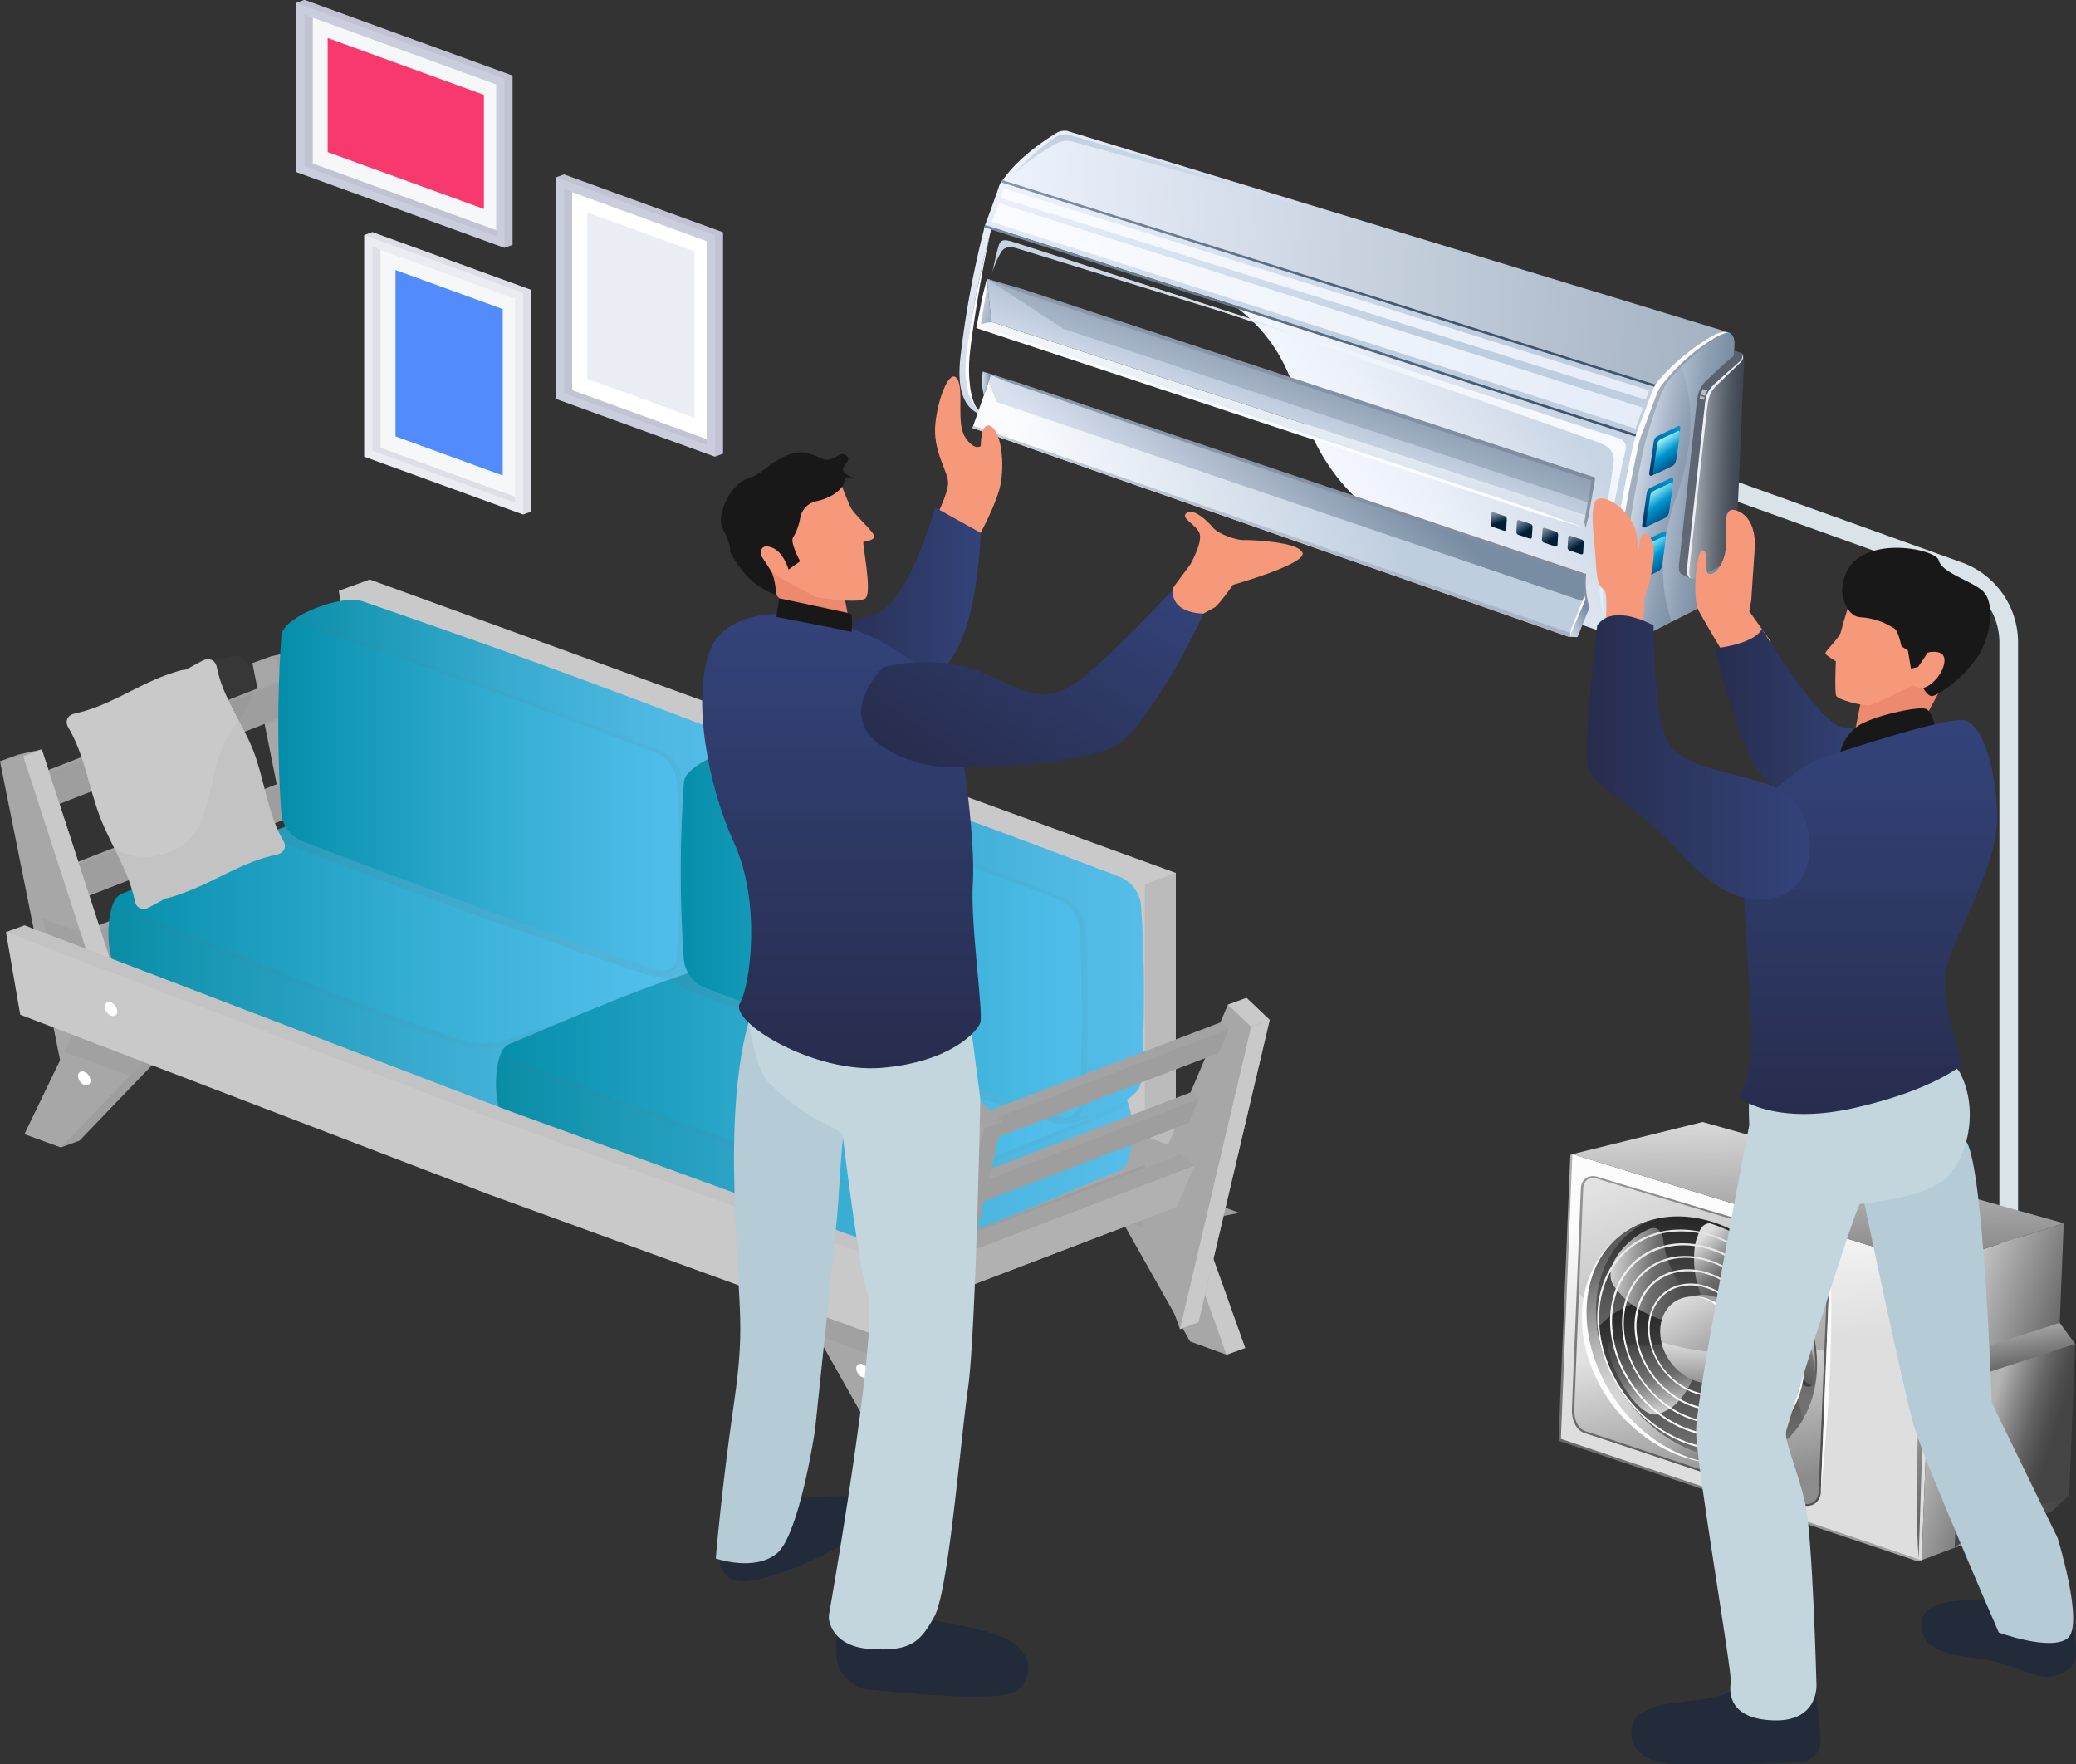 <svg xmlns="http://www.w3.org/2000/svg" xmlns:xlink="http://www.w3.org/1999/xlink" viewBox="0 0 555.74 472.22"><rect x="0" y="0" width="555.74" height="472.22" fill="#333333" stroke="none"/><defs><style>.cls-1{isolation:isolate;}.cls-2{fill:none;stroke:#dae3e8;stroke-miterlimit:10;stroke-width:5px;}.cls-3{fill:url(#linear-gradient);}.cls-4{fill:url(#linear-gradient-2);}.cls-5{fill:url(#linear-gradient-3);}.cls-6{fill:url(#linear-gradient-4);}.cls-7{fill:url(#linear-gradient-5);}.cls-8{fill:url(#linear-gradient-6);}.cls-9{fill:url(#linear-gradient-7);}.cls-10{fill:url(#linear-gradient-8);}.cls-11{fill:url(#linear-gradient-9);}.cls-12{fill:url(#linear-gradient-10);}.cls-13{fill:url(#linear-gradient-11);}.cls-14{fill:url(#linear-gradient-12);}.cls-15{fill:url(#linear-gradient-13);}.cls-16{fill:url(#linear-gradient-14);}.cls-17{fill:url(#linear-gradient-15);}.cls-18{fill:url(#linear-gradient-16);}.cls-19{fill:url(#linear-gradient-17);}.cls-20{fill:url(#linear-gradient-18);}.cls-21{fill:url(#linear-gradient-19);}.cls-22{fill:url(#linear-gradient-20);}.cls-23{fill:url(#linear-gradient-21);}.cls-24{fill:url(#linear-gradient-22);}.cls-25{fill:#fcfcfc;}.cls-26{fill:url(#linear-gradient-23);}.cls-27{fill:url(#linear-gradient-24);}.cls-28{fill:url(#linear-gradient-25);}.cls-29{fill:url(#linear-gradient-26);}.cls-30{fill:url(#linear-gradient-27);}.cls-31{fill:url(#linear-gradient-28);}.cls-32{fill:#a7a7a7;}.cls-33,.cls-36,.cls-37,.cls-39{fill:#6c6c6c;}.cls-33,.cls-94{opacity:0.1;}.cls-33,.cls-36,.cls-37,.cls-39,.cls-94{mix-blend-mode:multiply;}.cls-34{fill:#fff;}.cls-35{fill:#c9c9c9;}.cls-36{opacity:0.15;}.cls-37{opacity:0.07;}.cls-38{fill:url(#linear-gradient-29);}.cls-39{opacity:0.05;}.cls-40{fill:url(#linear-gradient-30);}.cls-41{fill:url(#linear-gradient-31);}.cls-42{fill:url(#linear-gradient-32);}.cls-43{fill:#b1b1b1;}.cls-44{fill:url(#linear-gradient-33);}.cls-45{fill:url(#linear-gradient-34);}.cls-46{fill:url(#linear-gradient-35);}.cls-47{fill:url(#linear-gradient-36);}.cls-48{fill:url(#linear-gradient-37);}.cls-49{fill:url(#linear-gradient-38);}.cls-50{fill:url(#linear-gradient-39);}.cls-51{fill:url(#linear-gradient-40);}.cls-52{fill:url(#linear-gradient-41);}.cls-53{fill:url(#linear-gradient-42);}.cls-54{fill:url(#linear-gradient-43);}.cls-55{fill:url(#linear-gradient-44);}.cls-56{fill:url(#linear-gradient-45);}.cls-57{fill:url(#linear-gradient-46);}.cls-58{fill:url(#linear-gradient-47);}.cls-59{fill:url(#linear-gradient-48);}.cls-60{fill:url(#linear-gradient-49);}.cls-61{fill:url(#linear-gradient-50);}.cls-62{fill:url(#linear-gradient-51);}.cls-63{fill:url(#linear-gradient-52);}.cls-64{fill:url(#linear-gradient-53);}.cls-65{fill:url(#linear-gradient-54);}.cls-66{fill:url(#linear-gradient-55);}.cls-67{fill:url(#linear-gradient-56);}.cls-68{fill:url(#linear-gradient-57);}.cls-69{fill:url(#linear-gradient-58);}.cls-70{fill:url(#linear-gradient-59);}.cls-71{fill:#fafcff;}.cls-72{fill:#edeff7;}.cls-73{fill:url(#linear-gradient-60);}.cls-74{fill:url(#linear-gradient-61);}.cls-75{fill:url(#linear-gradient-62);}.cls-76{fill:url(#linear-gradient-63);}.cls-77{fill:url(#linear-gradient-64);}.cls-78{fill:url(#linear-gradient-65);}.cls-79{fill:url(#linear-gradient-66);}.cls-80{fill:url(#linear-gradient-67);}.cls-81{fill:url(#linear-gradient-68);}.cls-82{fill:#bbbdc5;}.cls-83{fill:#222b3a;}.cls-84{fill:#b5cbd5;}.cls-85{fill:#c3d6dd;}.cls-86{fill:#f6997a;}.cls-87{fill:url(#linear-gradient-69);}.cls-88{fill:#ed896e;}.cls-89{fill:#191818;}.cls-90{fill:url(#linear-gradient-70);}.cls-91{fill:url(#linear-gradient-71);}.cls-92{fill:#ebedf4;}.cls-93{fill:#cacddb;}.cls-94{fill:#706680;}.cls-95{fill:#f6f7f9;}.cls-96{fill:#518bfc;}.cls-97{fill:#eaecf2;}.cls-98{fill:#f7396e;}.cls-99{fill:url(#linear-gradient-72);}.cls-100{fill:url(#linear-gradient-73);}.cls-101{fill:url(#linear-gradient-74);}</style><linearGradient id="linear-gradient" x1="565.76" y1="401.68" x2="495.83" y2="471.91" gradientTransform="matrix(1, 0.04, -0.04, 1, -46.66, -93.3)" gradientUnits="userSpaceOnUse"><stop offset="0" stop-color="#efefef"></stop><stop offset="1" stop-color="#686868"></stop></linearGradient><linearGradient id="linear-gradient-2" x1="526.23" y1="395.55" x2="532.13" y2="432.76" gradientTransform="matrix(1, 0.04, -0.04, 1, -46.66, -93.3)" gradientUnits="userSpaceOnUse"><stop offset="0" stop-color="#fcfcfc"></stop><stop offset="1" stop-color="#dedede"></stop></linearGradient><linearGradient id="linear-gradient-3" x1="570.75" y1="433.53" x2="608.45" y2="445.08" xlink:href="#linear-gradient"></linearGradient><linearGradient id="linear-gradient-4" x1="596.34" y1="450.35" x2="614.13" y2="455.21" gradientTransform="matrix(1, 0.04, -0.04, 1, -46.66, -93.3)" gradientUnits="userSpaceOnUse"><stop offset="0" stop-color="#b4b4b4"></stop><stop offset="0.3" stop-color="#898989"></stop><stop offset="0.6" stop-color="#646464"></stop><stop offset="0.85" stop-color="#4d4d4d"></stop><stop offset="1" stop-color="#454545"></stop></linearGradient><linearGradient id="linear-gradient-5" x1="548.2" y1="370.72" x2="551.25" y2="414.13" gradientTransform="matrix(1, 0.04, -0.04, 1, -46.66, -93.3)" gradientUnits="userSpaceOnUse"><stop offset="0" stop-color="#d9d9d9"></stop><stop offset="1" stop-color="#7d7d7d"></stop></linearGradient><linearGradient id="linear-gradient-6" x1="502.59" y1="386.28" x2="536.8" y2="473.89" gradientTransform="matrix(1, 0.04, -0.04, 1, 90.61, -21.53)" gradientUnits="userSpaceOnUse"><stop offset="0" stop-color="#e2e2e2"></stop><stop offset="1" stop-color="#8c8c8c"></stop></linearGradient><linearGradient id="linear-gradient-7" x1="517.1" y1="430.65" x2="526.54" y2="471.74" xlink:href="#linear-gradient-6"></linearGradient><linearGradient id="linear-gradient-8" x1="493.95" y1="390.17" x2="541.09" y2="463.75" gradientTransform="matrix(1, 0.04, -0.04, 1, 90.61, -21.53)" gradientUnits="userSpaceOnUse"><stop offset="0" stop-color="#949494"></stop><stop offset="1" stop-color="#505050"></stop></linearGradient><linearGradient id="linear-gradient-9" x1="602.87" y1="434.69" x2="584.59" y2="473.88" xlink:href="#linear-gradient-4"></linearGradient><linearGradient id="linear-gradient-10" x1="603.33" y1="422.9" x2="607.86" y2="443.38" xlink:href="#linear-gradient-4"></linearGradient><linearGradient id="linear-gradient-11" x1="585.84" y1="469.1" x2="614.16" y2="480.09" xlink:href="#linear-gradient-4"></linearGradient><linearGradient id="linear-gradient-12" x1="518.38" y1="440.56" x2="526.44" y2="389.73" gradientTransform="matrix(1, 0.04, -0.04, 1, 90.61, -21.53)" gradientUnits="userSpaceOnUse"><stop offset="0" stop-color="#717171"></stop><stop offset="1" stop-color="#131313"></stop></linearGradient><linearGradient id="linear-gradient-13" x1="520.72" y1="461.11" x2="515.48" y2="411.14" xlink:href="#linear-gradient-12"></linearGradient><linearGradient id="linear-gradient-14" x1="491.82" y1="409.4" x2="526.51" y2="467.97" gradientTransform="matrix(1, 0.04, -0.04, 1, 90.61, -21.53)" gradientUnits="userSpaceOnUse"><stop offset="0" stop-color="#5c5c5c"></stop><stop offset="0.01" stop-color="#5f5f5f"></stop><stop offset="0.18" stop-color="#929292"></stop><stop offset="0.32" stop-color="#b7b7b7"></stop><stop offset="0.44" stop-color="#cecece"></stop><stop offset="0.52" stop-color="#d6d6d6"></stop><stop offset="0.59" stop-color="#d1d1d1"></stop><stop offset="0.68" stop-color="#c2c2c2"></stop><stop offset="0.79" stop-color="#a8a8a8"></stop><stop offset="0.89" stop-color="#868686"></stop><stop offset="1" stop-color="#5c5c5c"></stop></linearGradient><linearGradient id="linear-gradient-15" x1="493.21" y1="412.85" x2="518.09" y2="415.24" gradientTransform="matrix(1, 0.04, -0.04, 1, 90.61, -21.53)" gradientUnits="userSpaceOnUse"><stop offset="0" stop-color="#dedede"></stop><stop offset="0.5" stop-color="#6e6e6e"></stop><stop offset="1" stop-color="#3e3e3e"></stop></linearGradient><linearGradient id="linear-gradient-16" x1="545.78" y1="421.69" x2="538.26" y2="436.8" xlink:href="#linear-gradient-15"></linearGradient><linearGradient id="linear-gradient-17" x1="538.27" y1="453.94" x2="521.93" y2="446.3" xlink:href="#linear-gradient-15"></linearGradient><linearGradient id="linear-gradient-18" x1="509.83" y1="452.18" x2="506.13" y2="430.59" xlink:href="#linear-gradient-15"></linearGradient><linearGradient id="linear-gradient-19" x1="547.51" y1="419.77" x2="534.61" y2="443.19" xlink:href="#linear-gradient-15"></linearGradient><linearGradient id="linear-gradient-20" x1="518.16" y1="404.01" x2="531.96" y2="418.45" xlink:href="#linear-gradient-15"></linearGradient><linearGradient id="linear-gradient-21" x1="543.38" y1="456.6" x2="517.37" y2="443.71" gradientTransform="matrix(1, 0.04, -0.04, 1, 90.61, -21.53)" gradientUnits="userSpaceOnUse"><stop offset="0" stop-color="#dedede"></stop><stop offset="0.65" stop-color="#6e6e6e"></stop><stop offset="1" stop-color="#505050"></stop></linearGradient><linearGradient id="linear-gradient-22" x1="508.18" y1="398.55" x2="531.66" y2="450.97" gradientTransform="matrix(1, 0.04, -0.04, 1, 90.61, -21.53)" gradientUnits="userSpaceOnUse"><stop offset="0" stop-color="#c2c2c2"></stop><stop offset="1" stop-color="#6d6d6d"></stop></linearGradient><linearGradient id="linear-gradient-23" x1="544.51" y1="419.94" x2="539.68" y2="437.23" gradientTransform="matrix(1, 0.04, -0.04, 1, 90.61, -21.53)" gradientUnits="userSpaceOnUse"><stop offset="0" stop-color="#f6f6f6"></stop><stop offset="0.41" stop-color="#dedede"></stop><stop offset="1" stop-color="#6e6e6e"></stop></linearGradient><linearGradient id="linear-gradient-24" x1="543.06" y1="456.91" x2="519.39" y2="444.88" xlink:href="#linear-gradient-23"></linearGradient><linearGradient id="linear-gradient-25" x1="511.88" y1="419.08" x2="525.78" y2="440.39" xlink:href="#linear-gradient-6"></linearGradient><linearGradient id="linear-gradient-26" x1="519.98" y1="431.06" x2="520.51" y2="443.56" xlink:href="#linear-gradient-6"></linearGradient><linearGradient id="linear-gradient-27" x1="560.35" y1="438.52" x2="590.98" y2="454.36" gradientTransform="matrix(1, 0.04, -0.04, 1, 90.61, -21.53)" xlink:href="#linear-gradient"></linearGradient><linearGradient id="linear-gradient-28" x1="518.53" y1="439.57" x2="525.74" y2="394.17" gradientTransform="matrix(1, 0.04, -0.04, 1, 90.61, -21.53)" xlink:href="#linear-gradient-2"></linearGradient><linearGradient id="linear-gradient-29" x1="166.26" y1="329.01" x2="332.61" y2="329.01" gradientUnits="userSpaceOnUse"><stop offset="0" stop-color="#048ea9"></stop><stop offset="0.14" stop-color="#1398b6"></stop><stop offset="0.5" stop-color="#36aed4"></stop><stop offset="0.8" stop-color="#4cbce7"></stop><stop offset="0.99" stop-color="#54c1ee"></stop></linearGradient><linearGradient id="linear-gradient-30" x1="270.01" y1="368.23" x2="440.35" y2="368.23" xlink:href="#linear-gradient-29"></linearGradient><linearGradient id="linear-gradient-31" x1="211.71" y1="282.11" x2="335.71" y2="282.11" xlink:href="#linear-gradient-29"></linearGradient><linearGradient id="linear-gradient-32" x1="319.45" y1="321.33" x2="443.45" y2="321.33" xlink:href="#linear-gradient-29"></linearGradient><linearGradient id="linear-gradient-33" x1="574.48" y1="191.65" x2="595.59" y2="194.68" gradientTransform="translate(7.38 -15.09) rotate(2.33)" gradientUnits="userSpaceOnUse"><stop offset="0" stop-color="#d9e1ef"></stop><stop offset="0.1" stop-color="#c9d3e2"></stop><stop offset="0.36" stop-color="#a6b4c7"></stop><stop offset="0.6" stop-color="#8d9eb2"></stop><stop offset="0.82" stop-color="#7d91a6"></stop><stop offset="1" stop-color="#788ca2"></stop></linearGradient><linearGradient id="linear-gradient-34" x1="578.53" y1="189.51" x2="600.43" y2="191.18" xlink:href="#linear-gradient-33"></linearGradient><linearGradient id="linear-gradient-35" x1="590.95" y1="187.47" x2="603.76" y2="187.47" gradientTransform="translate(7.38 -15.09) rotate(2.33)" gradientUnits="userSpaceOnUse"><stop offset="0" stop-color="#b0b5bc"></stop><stop offset="0.31" stop-color="#818891"></stop><stop offset="0.61" stop-color="#5c646e"></stop><stop offset="0.85" stop-color="#454e59"></stop><stop offset="1" stop-color="#3d4651"></stop></linearGradient><linearGradient id="linear-gradient-36" x1="597.62" y1="160.15" x2="594.05" y2="215.68" gradientTransform="translate(7.38 -15.09) rotate(2.33)" gradientUnits="userSpaceOnUse"><stop offset="0" stop-color="#59616f"></stop><stop offset="1" stop-color="#636a76"></stop></linearGradient><linearGradient id="linear-gradient-37" x1="403.05" y1="135.99" x2="599.11" y2="135.99" gradientTransform="translate(7.38 -15.09) rotate(2.33)" gradientUnits="userSpaceOnUse"><stop offset="0" stop-color="#edf3fe"></stop><stop offset="1" stop-color="#a3b1c0"></stop></linearGradient><linearGradient id="linear-gradient-38" x1="503.8" y1="204.96" x2="553.24" y2="170.61" gradientTransform="translate(7.38 -15.09) rotate(2.33)" gradientUnits="userSpaceOnUse"><stop offset="0" stop-color="#f4f7ff"></stop><stop offset="0.3" stop-color="#ebf0f9"></stop><stop offset="0.8" stop-color="#d3ddea"></stop><stop offset="1" stop-color="#c7d4e3"></stop></linearGradient><linearGradient id="linear-gradient-39" x1="486.04" y1="110.35" x2="490.81" y2="157.79" gradientTransform="translate(7.38 -15.09) rotate(2.33)" gradientUnits="userSpaceOnUse"><stop offset="0" stop-color="#eef4ff"></stop><stop offset="1" stop-color="#bfcedf"></stop></linearGradient><linearGradient id="linear-gradient-40" x1="383.3" y1="102.77" x2="407.7" y2="187.79" xlink:href="#linear-gradient-38"></linearGradient><linearGradient id="linear-gradient-41" x1="466.71" y1="187.65" x2="499.57" y2="137.77" gradientTransform="translate(7.38 -15.09) rotate(2.33)" gradientUnits="userSpaceOnUse"><stop offset="0" stop-color="#8897a9"></stop><stop offset="1" stop-color="#3f546a"></stop></linearGradient><linearGradient id="linear-gradient-42" x1="466.7" y1="173.55" x2="498.66" y2="134.96" xlink:href="#linear-gradient-41"></linearGradient><linearGradient id="linear-gradient-43" x1="424.16" y1="225.22" x2="506.1" y2="193.09" gradientTransform="translate(7.38 -15.09) rotate(2.33)" gradientUnits="userSpaceOnUse"><stop offset="0" stop-color="#fafcff"></stop><stop offset="1" stop-color="#bfcedf"></stop></linearGradient><linearGradient id="linear-gradient-44" x1="400.12" y1="173.35" x2="402.49" y2="173.35" gradientTransform="translate(7.38 -15.09) rotate(2.33)" gradientUnits="userSpaceOnUse"><stop offset="0" stop-color="#d9e1ef"></stop><stop offset="1" stop-color="#788ca2"></stop></linearGradient><linearGradient id="linear-gradient-45" x1="483.44" y1="166.39" x2="476.98" y2="205.18" gradientTransform="translate(-129.89 -86.86) rotate(2.33)" xlink:href="#linear-gradient-43"></linearGradient><linearGradient id="linear-gradient-46" x1="397.09" y1="151.27" x2="406.31" y2="153.35" gradientTransform="translate(-129.89 -86.86) rotate(2.33)" xlink:href="#linear-gradient-44"></linearGradient><linearGradient id="linear-gradient-47" x1="477.9" y1="186.64" x2="486.79" y2="158.43" gradientTransform="translate(-129.89 -86.86) rotate(2.33)" gradientUnits="userSpaceOnUse"><stop offset="0" stop-color="#d9e1ef"></stop><stop offset="1" stop-color="#96acc1"></stop></linearGradient><linearGradient id="linear-gradient-48" x1="584.37" y1="191.06" x2="580.44" y2="203.29" gradientTransform="translate(7.38 -15.09) rotate(2.33)" gradientUnits="userSpaceOnUse"><stop offset="0" stop-color="#0095cd"></stop><stop offset="1" stop-color="#003a68"></stop></linearGradient><linearGradient id="linear-gradient-49" x1="582.99" y1="205.65" x2="579.32" y2="217.01" xlink:href="#linear-gradient-48"></linearGradient><linearGradient id="linear-gradient-50" x1="586.04" y1="177.31" x2="581.27" y2="189.85" xlink:href="#linear-gradient-48"></linearGradient><linearGradient id="linear-gradient-51" x1="559.12" y1="188.76" x2="595.17" y2="195.09" gradientTransform="translate(7.38 -15.09) rotate(2.33)" gradientUnits="userSpaceOnUse"><stop offset="0" stop-color="#ccd6e3"></stop><stop offset="1" stop-color="#738093"></stop></linearGradient><linearGradient id="linear-gradient-52" x1="581.59" y1="181.39" x2="586.47" y2="187.54" gradientTransform="translate(7.38 -15.09) rotate(2.33)" gradientUnits="userSpaceOnUse"><stop offset="0" stop-color="#a7f4ff"></stop><stop offset="0.5" stop-color="#0095cd"></stop><stop offset="1" stop-color="#005088"></stop></linearGradient><linearGradient id="linear-gradient-53" x1="579.94" y1="195" x2="585.16" y2="201.41" xlink:href="#linear-gradient-52"></linearGradient><linearGradient id="linear-gradient-54" x1="578.52" y1="209.58" x2="584.4" y2="216.05" xlink:href="#linear-gradient-52"></linearGradient><linearGradient id="linear-gradient-55" x1="558.33" y1="232.95" x2="564.82" y2="227.73" xlink:href="#linear-gradient-44"></linearGradient><linearGradient id="linear-gradient-56" x1="539.01" y1="202.4" x2="540.48" y2="206.4" gradientTransform="translate(7.38 -15.09) rotate(2.33)" gradientUnits="userSpaceOnUse"><stop offset="0" stop-color="#7b8ea1"></stop><stop offset="0.65" stop-color="#001f34"></stop></linearGradient><linearGradient id="linear-gradient-57" x1="545.29" y1="204.27" x2="548.19" y2="208.56" xlink:href="#linear-gradient-56"></linearGradient><linearGradient id="linear-gradient-58" x1="552.16" y1="206" x2="555.21" y2="210.49" xlink:href="#linear-gradient-56"></linearGradient><linearGradient id="linear-gradient-59" x1="558.99" y1="207.62" x2="562.07" y2="212.21" xlink:href="#linear-gradient-56"></linearGradient><linearGradient id="linear-gradient-60" x1="472.74" y1="200.51" x2="487.98" y2="154.55" gradientTransform="translate(-129.89 -86.86) rotate(2.33)" xlink:href="#linear-gradient-44"></linearGradient><linearGradient id="linear-gradient-61" x1="463.6" y1="221.75" x2="496.1" y2="181.86" xlink:href="#linear-gradient-44"></linearGradient><linearGradient id="linear-gradient-62" x1="484.53" y1="168.13" x2="475.16" y2="241.86" gradientTransform="translate(-129.89 -86.86) rotate(2.33)" gradientUnits="userSpaceOnUse"><stop offset="0" stop-color="#dbe5f2"></stop><stop offset="1" stop-color="#96a0b1"></stop></linearGradient><linearGradient id="linear-gradient-63" x1="465.3" y1="244.97" x2="489.01" y2="181.38" xlink:href="#linear-gradient-51"></linearGradient><linearGradient id="linear-gradient-64" x1="463.24" y1="225.01" x2="489.64" y2="154.2" gradientTransform="translate(-129.89 -86.86) rotate(2.33)" xlink:href="#linear-gradient-51"></linearGradient><linearGradient id="linear-gradient-65" x1="403.41" y1="125.63" x2="580.07" y2="174.02" gradientTransform="translate(7.38 -15.09) rotate(2.33)" gradientUnits="userSpaceOnUse"><stop offset="0" stop-color="#fafcff"></stop><stop offset="1" stop-color="#e4ecf8"></stop></linearGradient><linearGradient id="linear-gradient-66" x1="522.41" y1="151.34" x2="504.47" y2="187.21" xlink:href="#linear-gradient-65"></linearGradient><linearGradient id="linear-gradient-67" x1="442.12" y1="159.26" x2="440.46" y2="136.27" gradientTransform="translate(7.98 -16.19) rotate(2.56)" gradientUnits="userSpaceOnUse"><stop offset="0" stop-color="#d9e3f1"></stop><stop offset="1" stop-color="#c7d4e3"></stop></linearGradient><linearGradient id="linear-gradient-68" x1="446.21" y1="124.76" x2="447.27" y2="90.69" gradientTransform="translate(7.38 -15.09) rotate(2.33)" gradientUnits="userSpaceOnUse"><stop offset="0" stop-color="#dee6f3"></stop><stop offset="1" stop-color="#a6bacd"></stop></linearGradient><linearGradient id="linear-gradient-69" x1="596.32" y1="261.64" x2="638.85" y2="261.64" gradientUnits="userSpaceOnUse"><stop offset="0" stop-color="#272d4d"></stop><stop offset="1" stop-color="#33437a"></stop></linearGradient><linearGradient id="linear-gradient-70" x1="637.4" y1="369.94" x2="637.4" y2="264.51" xlink:href="#linear-gradient-69"></linearGradient><linearGradient id="linear-gradient-71" x1="562.04" y1="274.51" x2="621.69" y2="274.51" xlink:href="#linear-gradient-69"></linearGradient><linearGradient id="linear-gradient-72" x1="356.01" y1="232.35" x2="399.84" y2="232.35" xlink:href="#linear-gradient-69"></linearGradient><linearGradient id="linear-gradient-73" x1="362.54" y1="357.76" x2="362.54" y2="236.01" xlink:href="#linear-gradient-69"></linearGradient><linearGradient id="linear-gradient-74" x1="316.49" y1="310.12" x2="399.12" y2="310.12" gradientTransform="translate(-43.15 372.93) rotate(-56.09)" xlink:href="#linear-gradient-69"></linearGradient></defs><g class="cls-1"><g id="Layer_1" data-name="Layer 1"><path class="cls-2" d="M577.24,194.36l84.32,30.29A20.27,20.27,0,0,1,675,243.71V430.82" transform="translate(-137.27 -71.77)"></path><polygon class="cls-3" points="417.2 385.65 420.37 309.1 420.92 308.92 516.96 339.15 514.4 417.6 513.45 417.93 417.2 385.65"></polygon><polygon class="cls-4" points="417.84 385.13 420.92 308.92 517.59 338.64 514.4 417.6 417.84 385.13"></polygon><polygon class="cls-5" points="514.4 417.6 549.35 404.45 552.46 327.42 517.59 338.64 514.4 417.6"></polygon><polygon class="cls-6" points="529.84 409.19 553.9 400.26 555.53 359.74 531.53 367.51 529.84 409.19"></polygon><polygon class="cls-7" points="420.92 308.92 455.78 300.32 552.46 327.42 517.59 338.64 420.92 308.92"></polygon><path class="cls-8" d="M623.16,404.57c-2.73-.95-55.58-16.67-58-17.5s-4.27.38-4.37,2.92l-2.38,58.89c-.09,2.22.62,5.52,3.49,6.33s54.1,18.07,57.26,19.07,5.14-.5,5.25-3.25l2.48-61.43C627,407,625.89,405.51,623.16,404.57Z" transform="translate(-137.27 -71.77)"></path><path class="cls-9" d="M610.15,433.5c-23,2.33-39.79-5.13-50.51-15.83l-1.26,31.21c-.09,2.22.62,5.52,3.49,6.33s54.1,18.07,57.26,19.07,5.14-.5,5.25-3.25l1.54-37.95A103.93,103.93,0,0,0,610.15,433.5Z" transform="translate(-137.27 -71.77)"></path><path class="cls-10" d="M620.76,474.86h0a6.69,6.69,0,0,1-1.74-.32c-1.18-.38-8.91-3-18.68-6.24-15.52-5.2-36.78-12.33-38.56-12.83-2.91-.82-3.82-4.07-3.71-6.61L560.45,390c.08-2.16,1.42-3.5,3.39-3.42a4.81,4.81,0,0,1,1.4.27c1.11.37,12.78,3.87,25.14,7.57,15.44,4.62,31.4,9.41,32.89,9.92,2.85,1,4,2.58,3.91,5.3L624.7,471a4.15,4.15,0,0,1-1.1,2.82,3.67,3.67,0,0,1-2.84,1Zm-56.94-87.77c-1.62-.06-2.67,1.05-2.74,2.91l-2.38,58.89c-.1,2.34.7,5.33,3.26,6.06,1.81.51,22.21,7.34,38.6,12.84,9.39,3.14,17.49,5.86,18.67,6.24a6.17,6.17,0,0,0,1.55.29h0a3,3,0,0,0,2.34-.82,3.67,3.67,0,0,0,1-2.48l2.48-61.43c.1-2.52-.88-3.86-3.51-4.77-1.48-.51-18.15-5.5-32.86-9.91-12.36-3.71-24-7.21-25.16-7.58a4.56,4.56,0,0,0-1.2-.24Z" transform="translate(-137.27 -71.77)"></path><polygon class="cls-11" points="531.53 367.51 525.36 362.47 523.27 414.26 529.84 409.19 531.53 367.51"></polygon><polygon class="cls-12" points="555.53 359.74 531.53 367.51 525.36 362.47 551.38 354.1 555.53 359.74"></polygon><polygon class="cls-13" points="553.9 400.26 549.35 404.45 523.27 414.26 529.84 409.19 553.9 400.26"></polygon><path class="cls-14" d="M620.09,421.07c8,17.5,2.26,35.87-12.91,41s-34-4.87-42-22.37-2.26-35.87,12.91-41S612.05,403.57,620.09,421.07Z" transform="translate(-137.27 -71.77)"></path><path class="cls-15" d="M575,420.55a23.23,23.23,0,0,0-12.72,10.36,40,40,0,0,0,2.9,8.81c8,17.5,26.86,27.52,42,22.37a23.3,23.3,0,0,0,12.71-10.37,40.36,40.36,0,0,0-2.9-8.81C609,425.41,590.14,415.4,575,420.55Z" transform="translate(-137.27 -71.77)"></path><path class="cls-16" d="M568.11,438.57c-7.59-16.53-2.85-33.83,10.48-40l-.53.17c-15.17,5.15-20.95,23.52-12.91,41s26.86,27.52,42,22.37c.84-.29,1.65-.62,2.43-1C594.53,465.85,576.06,455.87,568.11,438.57Z" transform="translate(-137.27 -71.77)"></path><path class="cls-17" d="M587.75,425.76c-.13-1.94,2.08-3.12,4.2-4.63a27.63,27.63,0,0,1-9.47-17.67c-.22-1.92-1.54-3.62-3.61-2.77-3.86,1.6-9.4,6.15-10.33,11.1-.62,3.3,1.08,4.66,3,6.87C573.72,421.15,581.15,426.19,587.75,425.76Z" transform="translate(-137.27 -71.77)"></path><path class="cls-18" d="M619.76,421.55c-1.21-.8-2.54-.86-4.14-1.14-2.91-.5-10.6.73-14.21,6.07,1.35,1.56.81,4.24.55,7.13,8.68.15,14.43,5.15,17.16,8.08,1.2,1.29,2.78,1.82,3.61.46A35.69,35.69,0,0,0,619.76,421.55Z" transform="translate(-137.27 -71.77)"></path><path class="cls-19" d="M600.29,435.66c-.82,1.53-3.52,1.18-6.29,1.12,3.81,9.15,1.84,15.59.39,18.69a2.78,2.78,0,0,0,2.09,4.12c4.48,1,12,.65,15.34-2.56,2.22-2.15,1.26-4.13.5-6.89C611.46,447.05,606.82,439.05,600.29,435.66Z" transform="translate(-137.27 -71.77)"></path><path class="cls-20" d="M587.5,428.74a17.75,17.75,0,0,1-16.9,2c-1.78-.63-3.44,0-2.8,2.55,1.19,4.79,5,12.68,9.46,15.88,3,2.14,4.36,1,6.53-.08,2.43-1.17,7.6-6.73,7.66-13.89C589.67,434.52,588.74,431.66,587.5,428.74Z" transform="translate(-137.27 -71.77)"></path><path class="cls-21" d="M615.62,420.41c-2.91-.5-10.6.73-14.21,6.07a3.54,3.54,0,0,1,.71,1.44c4.52-3,12-1.22,13.62,5.28.94,3.86,3.6,8.38,6.59,9.42a1.87,1.87,0,0,0,.4-.47,35.69,35.69,0,0,0-3-20.6C618.55,420.75,617.22,420.69,615.62,420.41Z" transform="translate(-137.27 -71.77)"></path><path class="cls-22" d="M610.89,411.78a2.29,2.29,0,0,0,1.51-1.44,38.58,38.58,0,0,0-17.57-11.18c-2.26.38-2.57,2.14-3.37,4.21-1,2.65-1.46,11.11,2.52,17.75,1.64-.48,3.89,1.56,6.38,3.45C602.22,415.89,607.76,412.88,610.89,411.78Z" transform="translate(-137.27 -71.77)"></path><path class="cls-23" d="M612.32,450.14c-.86-3.09-5.5-11.09-12-14.48a1.87,1.87,0,0,1-1,.84c6.76,5.88,7.17,13.85,2.85,16.26-2.82,1.58-6.28,4.84-4.95,7,4.53.78,11.46.34,14.6-2.7C614,454.88,613.08,452.9,612.32,450.14Z" transform="translate(-137.27 -71.77)"></path><path class="cls-24" d="M604.31,426.25c2.68,5.83.75,12-4.31,13.67s-11.33-1.62-14-7.45-.75-12,4.31-13.68S601.63,420.41,604.31,426.25Z" transform="translate(-137.27 -71.77)"></path><path class="cls-25" d="M565.74,439.52c-6.14-13.36-4.5-27.16,3.11-35.25-8.54,8.18-10.79,22.26-4.59,35.75s19,22.45,31.77,23.42C584,462,571.88,452.89,565.74,439.52Z" transform="translate(-137.27 -71.77)"></path><path class="cls-26" d="M619.11,422.82A19.74,19.74,0,0,0,604.53,425a23.62,23.62,0,0,1,9.74-1c3.31.37,5.44,1.35,6.29,3.66a36.9,36.9,0,0,1,2.51,11.71,36.11,36.11,0,0,0-2.64-16.2C620.05,423,619.62,422.92,619.11,422.82Z" transform="translate(-137.27 -71.77)"></path><path class="cls-27" d="M603.53,439.18a30.28,30.28,0,0,1,7.39,11c1.5,4,.14,6-1.86,7.11s-8.51,2-12.55.9A19.74,19.74,0,0,0,607,455.79a5.85,5.85,0,0,0,1.78-6.22A32,32,0,0,0,603.53,439.18Z" transform="translate(-137.27 -71.77)"></path><path class="cls-28" d="M602.28,427.11c2.83,6.16.8,12.62-4.54,14.43s-12-1.71-14.79-7.86-.79-12.62,4.55-14.43S599.45,421,602.28,427.11Z" transform="translate(-137.27 -71.77)"></path><path class="cls-29" d="M597.74,441.54a8.67,8.67,0,0,0,5.75-7.64A67,67,0,0,1,582,431a14.5,14.5,0,0,0,.91,2.64C585.78,439.83,592.4,443.36,597.74,441.54Z" transform="translate(-137.27 -71.77)"></path><path class="cls-25" d="M602.66,427c-2.3-5-7.21-8.23-11.95-8.25,4.23.34,8.68,3.67,10.95,8.6s1.65,10-1.17,12.7C603.94,437.23,605,432,602.66,427Z" transform="translate(-137.27 -71.77)"></path><path class="cls-25" d="M627.18,409.61,624.7,471C626.52,453.66,628.26,429.73,627.18,409.61Z" transform="translate(-137.27 -71.77)"></path><path class="cls-30" d="M653.34,411.54,650.89,489C649.49,470.33,651.23,435.16,653.34,411.54Z" transform="translate(-137.27 -71.77)"></path><path class="cls-31" d="M617.15,422.07c-7.18-15.64-24-24.58-37.53-20s-18.71,21-11.53,36.63,24,24.58,37.53,20S624.33,437.7,617.15,422.07Zm-11.76,36.12c-13.31,4.52-29.81-4.26-36.86-19.62s-2-31.45,11.32-36,29.81,4.27,36.86,19.62S618.69,453.67,605.39,458.19Zm8.72-35.09c-6.29-13.7-21-21.54-32.89-17.5s-16.39,18.4-10.1,32.09,21,21.54,32.89,17.51S620.41,436.79,614.11,423.1Zm-10.35,31.55c-11.61,4-26-3.72-32.17-17.12s-1.73-27.45,9.88-31.39,26,3.72,32.17,17.12S615.37,450.71,603.76,454.65Zm7.53-30.59c-5.47-11.9-18.26-18.71-28.57-15.21s-14.24,16-8.77,27.88,18.25,18.71,28.56,15.21S616.75,436,611.29,424.06Zm-9,27.39c-10.08,3.43-22.58-3.23-27.92-14.86s-1.51-23.83,8.57-27.25,22.59,3.23,27.93,14.86S612.37,448,602.29,451.45Zm-18-39.17c-8.67,2.94-12,13.44-7.38,23.45s15.36,15.73,24,12.79,12-13.45,7.38-23.46S593,409.33,584.29,412.28ZM600.71,448c-8.43,2.87-18.89-2.7-23.35-12.42s-1.26-19.93,7.17-22.79,18.88,2.7,23.35,12.42S609.14,445.14,600.71,448ZM586,415.94c-6.92,2.35-9.56,10.73-5.89,18.71s12.25,12.55,19.17,10.2,9.55-10.73,5.89-18.71S592.9,413.59,586,415.94ZM599,444.37c-6.69,2.27-15-2.15-18.53-9.86s-1-15.82,5.69-18.09,15,2.15,18.53,9.86S605.73,442.1,599,444.37Z" transform="translate(-137.27 -71.77)"></path><path class="cls-32" d="M241.89,311.27,263.12,319,236,347.2l-5,1.8-9.74-3.55,15.59-32.37ZM455,388.84l-21.23-7.73-5,1.81,27.08,47.91,9.74,3.54,5-1.8Z" transform="translate(-137.27 -71.77)"></path><path class="cls-33" d="M258.15,320.81l-8.65,9-17.56-6.4,5-10.33ZM450,390.65l-21.23-7.73,8.64,15.29,17.57,6.4Z" transform="translate(-137.27 -71.77)"></path><path class="cls-34" d="M239,331.09a2.71,2.71,0,0,0-1.66-2.37,1.16,1.16,0,0,0-1.65,1.17,2.7,2.7,0,0,0,1.65,2.36A1.15,1.15,0,0,0,239,331.09Z" transform="translate(-137.27 -71.77)"></path><path class="cls-35" d="M455,388.84l15.59,43.73-5,1.8L450,390.65l-21.23-7.73,5-1.81ZM236.92,313.08l21.23,7.73L231.07,349l5-1.8L263.12,319l-21.23-7.72Z" transform="translate(-137.27 -71.77)"></path><path class="cls-34" d="M448,407.16a1.16,1.16,0,0,1,1.66-1.16,2.7,2.7,0,0,1,1.65,2.37,1.15,1.15,0,0,1-1.65,1.16A2.69,2.69,0,0,1,448,407.16Z" transform="translate(-137.27 -71.77)"></path><polygon class="cls-32" points="328.36 306.7 216.98 266.16 84.06 217.78 79.09 219.59 82.92 241.7 224.2 285.48 331.76 324.63 324.54 326.03 328.36 306.7"></polygon><polygon class="cls-36" points="328.36 306.7 216.98 266.16 84.06 217.78 79.09 219.59 82.92 241.7 224.2 285.48 331.76 324.63 324.54 326.03 328.36 306.7"></polygon><polygon class="cls-37" points="216.98 266.16 84.06 217.78 79.09 219.59 212.01 267.97 323.4 308.51 328.36 306.7 216.98 266.16"></polygon><polygon class="cls-36" points="323.4 308.51 319.58 327.84 324.54 326.03 328.36 306.7 323.4 308.51"></polygon><path class="cls-34" d="M430.87,379.8a1.15,1.15,0,0,1,1.66-1.16,2.69,2.69,0,0,1,1.65,2.36,1.15,1.15,0,0,1-1.65,1.16A2.69,2.69,0,0,1,430.87,379.8Z" transform="translate(-137.27 -71.77)"></path><path class="cls-34" d="M246.15,312.56a2.69,2.69,0,0,0-1.66-2.36,1.15,1.15,0,0,0-1.65,1.15,2.7,2.7,0,0,0,1.65,2.37A1.15,1.15,0,0,0,246.15,312.56Z" transform="translate(-137.27 -71.77)"></path><polygon class="cls-32" points="72.53 175.68 78.74 174.31 103.25 249.67 101.86 249.16 91.59 270.5 86.62 272.31 67.56 177.49 72.53 175.68"></polygon><polygon class="cls-37" points="72.53 175.68 78.74 174.31 73.78 176.12 67.56 177.49 72.53 175.68"></polygon><polygon class="cls-36" points="73.78 176.12 78.74 174.31 103.25 249.67 101.86 249.16 91.59 270.5 86.62 272.31 96.89 250.97 98.28 251.48 73.78 176.12"></polygon><polygon class="cls-32" points="73.56 182.48 8.71 207.76 11.44 216.17 13.69 216.05 78.54 190.76 75.8 182.35 73.56 182.48"></polygon><polygon class="cls-36" points="75.8 182.35 78.54 190.76 13.69 216.05 10.95 207.64 75.8 182.35"></polygon><polygon class="cls-37" points="8.71 207.76 73.56 182.48 75.8 182.35 10.95 207.64 8.71 207.76"></polygon><polygon class="cls-32" points="81.54 207.01 16.69 232.31 19.42 240.71 21.67 240.59 86.52 215.3 83.78 206.89 81.54 207.01"></polygon><polygon class="cls-36" points="83.78 206.89 86.52 215.3 21.67 240.59 18.94 232.18 83.78 206.89"></polygon><polygon class="cls-37" points="16.69 232.31 81.54 207.01 83.78 206.89 18.94 232.18 16.69 232.31"></polygon><polygon class="cls-32" points="82.71 225.71 17.87 251 22.55 265.43 26.41 265.22 91.26 239.93 86.57 225.5 82.71 225.71"></polygon><polygon class="cls-36" points="86.57 225.5 91.26 239.93 26.41 265.22 21.72 250.79 86.57 225.5"></polygon><polygon class="cls-37" points="17.87 251 82.71 225.71 86.57 225.5 21.72 250.79 17.87 251"></polygon><polygon class="cls-32" points="4.97 201.96 11.18 200.59 35.69 275.95 34.3 275.44 24.03 296.77 19.06 298.58 0 203.76 4.97 201.96"></polygon><polygon class="cls-37" points="4.97 201.96 11.18 200.59 6.22 202.4 0 203.76 4.97 201.96"></polygon><polygon class="cls-35" points="6.22 202.4 11.18 200.59 35.69 275.95 34.3 275.44 24.03 296.77 19.06 298.58 29.33 277.25 30.72 277.76 6.22 202.4"></polygon><polygon class="cls-33" points="11.53 245.87 16.36 269.87 30.51 277.11 21.54 249.5 11.53 245.87"></polygon><polygon class="cls-35" points="314.77 233.65 98.98 155.11 90.7 158.13 102.89 238.81 318.67 317.36 314.77 317.54 314.77 233.65"></polygon><polygon class="cls-36" points="306.48 236.66 306.49 320.56 314.77 317.54 314.77 233.65 306.48 236.66"></polygon><polygon class="cls-32" points="318.67 308.54 102.89 230 25.58 258.59 25.58 267.4 237.39 346.94 318.67 317.36 318.67 308.54"></polygon><polygon class="cls-36" points="237.39 338.13 237.39 346.94 306.49 320.56 306.49 311.75 237.39 338.13"></polygon><path class="cls-38" d="M330.36,325.7a4,4,0,0,0-1.67-1.08C292.6,310.67,272,303.16,233.62,290a19.73,19.73,0,0,0-10.51-.05c-24.63,7.84-31.55,12-53.09,21a5.84,5.84,0,0,0-1,.58,2.44,2.44,0,0,0-.37.3l-.05.06c-1.34,1.38-2.3,5.22-2.3,9.74s1,8.36,2.3,9.75a4.14,4.14,0,0,0,1.61,1c36.1,13.94,52.76,22.46,91.08,35.6a19.76,19.76,0,0,0,10.52.05c24.62-7.84,35.53-13,57.06-22a5.19,5.19,0,0,0,1-.54c1.59-.86,2.8-5.07,2.8-10.14C332.61,330.93,331.67,327.13,330.36,325.7Z" transform="translate(-137.27 -71.77)"></path><path class="cls-33" d="M330.59,326c.15.2,0-.07-.23-.32a3.87,3.87,0,0,0-1.68-1.08c-36.09-13.95-56.74-21.47-95.06-34.61a19.73,19.73,0,0,0-10.51-.05c-4.18,1.32-8.29,2.68-12.38,4a.27.27,0,0,0-.08.07.12.12,0,0,0-.05.05c-.35.35-.35.36,0,0-.91,1-.35,2.17,1.66,2.95,36.95,14.28,58.49,22.12,97.73,35.57a19.21,19.21,0,0,0,6.7.73c4.09-1.63,8.16-3.26,12.15-4.93C330.43,327.77,331,326.86,330.59,326Z" transform="translate(-137.27 -71.77)"></path><path class="cls-39" d="M330.59,326c.42.84-.15,1.75-1.75,2.42-21.54,9-32.45,14.17-57.07,22a19.66,19.66,0,0,1-10.52-.06c-38.32-13.14-55-21.64-91.08-35.6-2-.76-2.51-1.9-1.61-2.88-1.34,1.39-2.3,5.22-2.3,9.74s1,8.36,2.3,9.75a4.14,4.14,0,0,0,1.61,1c36.1,13.94,52.76,22.46,91.08,35.6a19.76,19.76,0,0,0,10.52.05c24.62-7.84,35.53-13,57.06-22a5.19,5.19,0,0,0,1-.54c1.59-.86,2.8-5.07,2.8-10.14C332.61,331.2,331.78,327.63,330.59,326Z" transform="translate(-137.27 -71.77)"></path><path class="cls-39" d="M167.42,313.94c.07.78,1.24,1.59,2.75,2.18,36.1,13.94,52.76,22.45,91.09,35.59a19.53,19.53,0,0,0,10.51.05c24.63-7.83,35.53-13,57.07-22,1.52-.63,2.77-1.49,2.52-2.3a6.85,6.85,0,0,0-.77-1.44c.42.84-.15,1.75-1.75,2.42-21.54,9-32.45,14.17-57.07,22a19.66,19.66,0,0,1-10.52-.06c-38.32-13.14-55-21.64-91.08-35.6-2-.76-2.51-1.9-1.61-2.88A6,6,0,0,0,167.42,313.94Z" transform="translate(-137.27 -71.77)"></path><path class="cls-40" d="M438.1,364.92a4,4,0,0,0-1.67-1.09c-36.1-13.94-56.74-21.46-95.07-34.6a19.73,19.73,0,0,0-10.51-.06c-24.63,7.84-35.53,13-57.07,22a5.21,5.21,0,0,0-1,.58,2.11,2.11,0,0,0-.37.3l-.06.06c-1.34,1.38-2.3,5.22-2.3,9.74s1,8.36,2.3,9.75a4.3,4.3,0,0,0,1.62,1c36.09,13.95,56.74,21.46,95.07,34.6a19.63,19.63,0,0,0,10.51.06c24.63-7.85,35.53-13,57.07-22a5.08,5.08,0,0,0,1-.55c1.59-.86,2.81-5.06,2.8-10.13C440.35,370.14,439.41,366.34,438.1,364.92Z" transform="translate(-137.27 -71.77)"></path><path class="cls-39" d="M438.33,365.24c.42.84-.15,1.75-1.75,2.42-21.54,9-32.44,14.16-57.07,22a19.73,19.73,0,0,1-10.51-.05C330.67,376.47,310,369,273.93,355c-2-.76-2.51-1.9-1.62-2.88-1.33,1.39-2.3,5.22-2.3,9.74s1,8.36,2.3,9.75a4.3,4.3,0,0,0,1.62,1c36.09,13.95,56.74,21.46,95.07,34.6a19.63,19.63,0,0,0,10.51.06c24.63-7.85,35.53-13,57.07-22a5.08,5.08,0,0,0,1-.55c1.59-.86,2.81-5.06,2.8-10.13C440.35,370.42,439.52,366.85,438.33,365.24Z" transform="translate(-137.27 -71.77)"></path><path class="cls-33" d="M438.33,365.24c.15.19,0-.07-.23-.32a4,4,0,0,0-1.67-1.09c-36.1-13.94-56.74-21.46-95.07-34.6a19.73,19.73,0,0,0-10.51-.06c-4.18,1.33-8.29,2.69-12.38,4.05l-.08.06-.05.05c-.34.36-.34.37,0,0-.91,1-.35,2.17,1.67,2.94,47,18.16,67.67,25.27,97.72,35.58a19,19,0,0,0,6.69.72q6.16-2.43,12.17-4.92C438.18,367,438.75,366.08,438.33,365.24Z" transform="translate(-137.27 -71.77)"></path><path class="cls-39" d="M271.18,354.15c.06.79,1.24,1.59,2.75,2.17C310,370.27,330.67,377.79,369,390.93a19.53,19.53,0,0,0,10.51.05c24.63-7.83,35.53-13,57.07-22,1.53-.64,2.77-1.5,2.52-2.3a6.61,6.61,0,0,0-.77-1.44c.42.84-.15,1.75-1.75,2.42-21.54,9-32.44,14.16-57.07,22a19.73,19.73,0,0,1-10.51-.05C330.67,376.47,310,369,273.93,355c-2-.76-2.51-1.9-1.62-2.88A6.24,6.24,0,0,0,271.18,354.15Z" transform="translate(-137.27 -71.77)"></path><path class="cls-41" d="M329.52,267.35c-37.21-14.2-57.86-21.71-95.07-34.6a5.07,5.07,0,0,0-1-.25c-2.32-.47-6.36.09-10.67,1.66-4.12,1.5-7.45,3.54-9,5.34a4.07,4.07,0,0,0-1.2,2.7,345.76,345.76,0,0,0,0,47.31,9.21,9.21,0,0,0,5.37,7.33C255.1,311,275.75,318.55,313,331.45l.39.09c2.15.77,6.58.27,11.34-1.47s8.4-4.14,9.59-6.11l.15-.28c.05-.1.09-.2.13-.3a4.57,4.57,0,0,0,.34-1.39,347.36,347.36,0,0,0,0-47.31A9.24,9.24,0,0,0,329.52,267.35Z" transform="translate(-137.27 -71.77)"></path><path class="cls-39" d="M329.52,267.35c-37.21-14.2-57.86-21.71-95.07-34.6a5.07,5.07,0,0,0-1-.25c-2.32-.47-6.36.09-10.67,1.66-4.12,1.5-7.45,3.54-9,5.34,0,0,0,0,0,0a4,4,0,0,1,4.17-.74c37.22,12.9,57.86,20.41,95.07,34.61a9.2,9.2,0,0,1,5.37,7.34,344,344,0,0,1,0,47.3,3.77,3.77,0,0,1-4.94,3.53c2.16.75,6.56.25,11.3-1.48s8.4-4.14,9.59-6.11l.15-.28c.05-.1.09-.2.13-.3a4.57,4.57,0,0,0,.34-1.39,347.36,347.36,0,0,0,0-47.31A9.24,9.24,0,0,0,329.52,267.35Z" transform="translate(-137.27 -71.77)"></path><path class="cls-39" d="M318.33,328a3.77,3.77,0,0,1-4.94,3.53,9.38,9.38,0,0,0,3.62.29,4.82,4.82,0,0,0,2.8-4.35,344.2,344.2,0,0,0,0-47.31,9.22,9.22,0,0,0-5.36-7.34c-37.21-14.19-57.86-21.71-95.08-34.6-1.38-.48-2.85-.8-3.88-.32a11.77,11.77,0,0,0-1.76,1.58s0,0,0,0a4,4,0,0,1,4.17-.74c37.22,12.9,57.86,20.41,95.07,34.61a9.2,9.2,0,0,1,5.37,7.34A344,344,0,0,1,318.33,328Z" transform="translate(-137.27 -71.77)"></path><path class="cls-42" d="M437.26,306.56c-37.21-14.18-57.86-21.71-95.07-34.6a5,5,0,0,0-1-.24c-2.32-.48-6.36.08-10.66,1.65-4.13,1.5-7.46,3.55-9,5.35a4.07,4.07,0,0,0-1.2,2.69,345.76,345.76,0,0,0,0,47.31,9.23,9.23,0,0,0,5.37,7.34c47.28,18,67,24.86,95.07,34.6a2.74,2.74,0,0,0,.39.09c2.15.78,6.57.28,11.34-1.46s8.41-4.15,9.59-6.12c.06-.08.1-.18.16-.28s.08-.19.11-.29a4.36,4.36,0,0,0,.34-1.39,344.14,344.14,0,0,0,0-47.31A9.24,9.24,0,0,0,437.26,306.56Z" transform="translate(-137.27 -71.77)"></path><path class="cls-39" d="M437.26,306.56c-37.21-14.18-57.86-21.71-95.07-34.6a5,5,0,0,0-1-.24c-2.32-.48-6.36.08-10.66,1.65-4.13,1.5-7.46,3.55-9,5.35h0a4,4,0,0,1,4.17-.74c37.21,12.89,57.87,20.41,95.07,34.6a9.21,9.21,0,0,1,5.37,7.34,345.64,345.64,0,0,1,0,47.3,3.79,3.79,0,0,1-4.95,3.54c2.16.75,6.56.25,11.3-1.48s8.41-4.15,9.59-6.12c.06-.08.1-.18.16-.28s.08-.19.11-.29a4.36,4.36,0,0,0,.34-1.39,344.14,344.14,0,0,0,0-47.31A9.24,9.24,0,0,0,437.26,306.56Z" transform="translate(-137.27 -71.77)"></path><path class="cls-39" d="M426.08,367.23a3.79,3.79,0,0,1-4.95,3.54,9.59,9.59,0,0,0,3.62.28,4.8,4.8,0,0,0,2.8-4.35,345.76,345.76,0,0,0,0-47.31,9.25,9.25,0,0,0-5.37-7.34c-37.21-14.19-57.86-21.7-95.07-34.59-1.38-.49-2.86-.8-3.89-.32a11.72,11.72,0,0,0-1.76,1.58h0a4,4,0,0,1,4.17-.74c37.21,12.89,57.87,20.41,95.07,34.6a9.21,9.21,0,0,1,5.37,7.34A345.64,345.64,0,0,1,426.08,367.23Z" transform="translate(-137.27 -71.77)"></path><polygon class="cls-32" points="339.89 272.99 333.68 267.1 328.71 268.91 304.21 326.43 305.6 326.93 315.87 355.75 320.84 353.94 339.89 272.99"></polygon><polygon class="cls-35" points="333.68 267.1 328.71 268.91 334.93 274.81 339.89 272.99 333.68 267.1"></polygon><polygon class="cls-35" points="334.93 274.81 315.87 355.75 320.84 353.94 339.89 272.99 334.93 274.81"></polygon><polygon class="cls-32" points="326.69 273.67 257.86 299.95 255.12 306.37 257.37 308.13 326.2 281.85 328.94 275.43 326.69 273.67"></polygon><polygon class="cls-36" points="328.94 275.43 326.2 281.85 257.37 308.13 260.1 301.71 328.94 275.43"></polygon><polygon class="cls-37" points="257.86 299.95 260.1 301.71 328.94 275.43 326.69 273.67 257.86 299.95"></polygon><polygon class="cls-32" points="318.71 292.4 249.88 318.68 247.14 325.1 249.39 326.86 318.22 300.57 320.95 294.15 318.71 292.4"></polygon><polygon class="cls-36" points="320.95 294.15 318.22 300.57 249.39 326.86 252.12 320.44 320.95 294.15"></polygon><polygon class="cls-37" points="249.88 318.68 252.12 320.44 320.95 294.15 318.71 292.4 249.88 318.68"></polygon><polygon class="cls-32" points="315.92 308.99 247.09 335.27 242.4 346.28 246.26 349.3 315.08 323.01 319.78 312 315.92 308.99"></polygon><polygon class="cls-43" points="319.78 312 315.08 323.01 246.26 349.3 250.94 338.29 319.78 312"></polygon><polygon class="cls-37" points="315.92 308.99 319.78 312 250.94 338.29 247.09 335.27 315.92 308.99"></polygon><polygon class="cls-32" points="268.35 300.27 262.13 294.37 257.17 296.18 232.66 353.7 234.05 354.21 244.32 383.02 249.29 381.21 268.35 300.27"></polygon><polygon class="cls-37" points="262.13 294.37 257.17 296.18 263.38 302.08 268.35 300.27 262.13 294.37"></polygon><polygon class="cls-36" points="263.38 302.08 244.32 383.02 249.29 381.21 268.35 300.27 263.38 302.08"></polygon><polygon class="cls-33" points="243.06 356.92 232.88 353.21 241.85 332.14 251.85 335.79 248.03 355.11 243.06 356.92"></polygon><path class="cls-32" d="M164.39,341.16l21.23,7.73-27.08,28.2-5,1.81-9.74-3.56L159.42,343Zm209.14,78.57L352.3,412l-5,1.81,27.09,47.91,9.74,3.55,5-1.81Z" transform="translate(-137.27 -71.77)"></path><path class="cls-33" d="M180.65,350.7l-8.64,9-17.56-6.39,5-10.34Zm187.91,70.84-21.24-7.73L356,429.1l17.56,6.39Z" transform="translate(-137.27 -71.77)"></path><path class="cls-34" d="M161.48,361a2.69,2.69,0,0,0-1.66-2.37,1.15,1.15,0,0,0-1.65,1.16,2.69,2.69,0,0,0,1.65,2.36A1.15,1.15,0,0,0,161.48,361Z" transform="translate(-137.27 -71.77)"></path><path class="cls-36" d="M373.53,419.73l15.59,43.73-5,1.81-15.59-43.73-21.24-7.73,5-1.81ZM159.42,343l21.23,7.73-27.08,28.2,5-1.81,27.08-28.2-21.23-7.73Z" transform="translate(-137.27 -71.77)"></path><path class="cls-34" d="M366.5,438.05a1.15,1.15,0,0,1,1.65-1.16,2.69,2.69,0,0,1,1.66,2.37,1.15,1.15,0,0,1-1.66,1.15A2.68,2.68,0,0,1,366.5,438.05Z" transform="translate(-137.27 -71.77)"></path><polygon class="cls-35" points="246.88 337.59 135.5 297.05 6.57 247.67 1.59 249.48 5.41 271.59 130.53 319.57 238.09 358.73 243.06 356.92 246.88 337.59"></polygon><polygon class="cls-37" points="135.5 297.05 6.57 247.67 1.59 249.48 130.53 298.86 241.91 339.4 246.88 337.59 135.5 297.05"></polygon><polygon class="cls-36" points="241.91 339.4 238.09 358.73 243.06 356.92 246.88 337.59 241.91 339.4"></polygon><path class="cls-34" d="M349.39,410.68a1.15,1.15,0,0,1,1.65-1.16,2.7,2.7,0,0,1,1.66,2.37,1.16,1.16,0,0,1-1.66,1.16A2.7,2.7,0,0,1,349.39,410.68Z" transform="translate(-137.27 -71.77)"></path><path class="cls-34" d="M168.65,342.45a2.69,2.69,0,0,0-1.65-2.36,1.15,1.15,0,0,0-1.66,1.16,2.68,2.68,0,0,0,1.65,2.36A1.15,1.15,0,0,0,168.65,342.45Z" transform="translate(-137.27 -71.77)"></path><path class="cls-35" d="M195.29,250.29c-.37-1.9-2.09-2.62-3.91-1.63-8.08,4.38-1,.71-9.6,3.79-8.16,2.94-15.78,8.5-24.39,10.27-2,.41-2.85,2-1.86,3.72,4.36,7.38,5.49,16.05,8.48,23.92,2.91,7.65,7.73,14.5,9.36,22.62.37,1.89,2.09,2.61,3.91,1.62,7.76-4.2,1.12-.88,9.33-3.9,8.5-3.11,15.69-8.31,24.66-10.15,2-.42,2.85-2.05,1.86-3.73-4.19-7.09-5.08-16.47-8-24C202,264.86,197,258.73,195.29,250.29Z" transform="translate(-137.27 -71.77)"></path><path class="cls-37" d="M213.13,296.82c-4.19-7.09-5.08-16.47-8-24-3.08-7.94-8.13-14.07-9.83-22.51-.37-1.9-2.09-2.62-3.91-1.63-2.17,1.17,11.77-2.14,9.48-1.4h0c5,2.6,7.49,7.83,0,17.71s-5.58,16.11-9.82,26.82-20.7,12-24.21,4.95c2.57,5.27,5.36,10.42,6.52,16.23.37,1.89,2.09,2.61,3.91,1.62,7.76-4.2,1.12-.88,9.33-3.9,8.5-3.11,15.69-8.31,24.66-10.15C213.3,300.13,214.12,298.5,213.13,296.82Z" transform="translate(-137.27 -71.77)"></path><path class="cls-44" d="M601.54,163.93c.15-3.36-2.14-4.17-5.29-2.25-5.31,3.23-11.12,7.91-14.47,12.48-.93,1.27-1.43,1.52-1.94,3.16-.43,1.39-2.75,7.71-3.38,9.44a14.2,14.2,0,0,0-1,3,277.56,277.56,0,0,0-6.87,37.45c-1.05,10.19,1.54,14.6,5.53,16.46l24.49-12.54S601.45,166.08,601.54,163.93Z" transform="translate(-137.27 -71.77)"></path><path class="cls-45" d="M601.54,163.93c.15-3.36-2.14-4.17-5.29-2.25a62.53,62.53,0,0,0-9.45,7c4.31,10.34,3.94,22.76-.87,36.36-4.23,11.95-4.65,23.29-1.14,33.13l13.82-7.07S601.45,166.08,601.54,163.93Z" transform="translate(-137.27 -71.77)"></path><path class="cls-46" d="M603.26,168.51c-2,1.48-5.21,4.67-6.74,6.07a7.86,7.86,0,0,0-2.47,4.71c-.27,1.7-4.45,40.34-4.92,44.5s2.33,2.75,3.74,2.07c3.29-1.58,5.73-3.19,7.37-4s1.72-2.54,1.83-5.05l2-45.91c.09-2.17.23-3.58-.45-4.52A1.93,1.93,0,0,1,603.26,168.51Z" transform="translate(-137.27 -71.77)"></path><path class="cls-47" d="M589.13,223.79c.47-4.16,4.65-42.8,4.92-44.5a7.86,7.86,0,0,1,2.47-4.71c1.53-1.4,4.79-4.59,6.74-6.07a1.93,1.93,0,0,0,.37-2.16l0,.09a.36.36,0,0,0,0-.09c-.92-.35-1.47-.52-2.17-.77,0,.8-.07,1.51-.58,1.9-1.95,1.48-5.21,4.67-6.73,6.07a7.77,7.77,0,0,0-2.48,4.71c-.27,1.7-4.45,40.34-4.92,44.5-.18,1.61.13,2.38.66,2.69.33.19,1.71.76,2.47,1.08h0C589.31,226.27,588.94,225.5,589.13,223.79Z" transform="translate(-137.27 -71.77)"></path><path class="cls-48" d="M422.94,106.81h0a4.52,4.52,0,0,0-3.34.85c-4.86,3-10.17,7.24-13.24,11.42-.46.63-.81,1-1.11,1.43l175.51,54.94c.28-.37.61-.73,1-1.3,3.35-4.57,9.16-9.25,14.47-12.48a5,5,0,0,1,3.59-1Z" transform="translate(-137.27 -71.77)"></path><path class="cls-49" d="M568.59,227.23a277.56,277.56,0,0,1,6.87-37.45,7.53,7.53,0,0,1,.43-1.56L467.35,153.35c9.52,6.9,14.13,15.23,17,24.27,4,12.71,11.5,29.67,33.49,38.52a66.57,66.57,0,0,1,23.35,16.05l33,11.5C570.13,241.83,567.54,237.42,568.59,227.23Z" transform="translate(-137.27 -71.77)"></path><path class="cls-50" d="M580.76,175.46,405.25,120.52a5.4,5.4,0,0,0-.65,1.45c-.4,1.28-2.52,7.05-3.1,8.64-.26.71-.42,1.09-.55,1.41l174.94,56.2c.14-.33.31-.74.57-1.46.63-1.73,2.95-8,3.38-9.44A5.71,5.71,0,0,1,580.76,175.46Z" transform="translate(-137.27 -71.77)"></path><path class="cls-51" d="M395.89,169.7c.62-11,4.37-27.86,6.89-37.1L401,132a6,6,0,0,0-.36,1.35,254.4,254.4,0,0,0-6.29,34.24c-1,9.32,1.41,13.36,5.06,15l1.62.57C397.54,180.27,395.47,177,395.89,169.7Z" transform="translate(-137.27 -71.77)"></path><path class="cls-52" d="M400.75,132.61l174.93,56.2c.07-.2.13-.38.21-.59L401,132A5.1,5.1,0,0,0,400.75,132.61Z" transform="translate(-137.27 -71.77)"></path><path class="cls-53" d="M405.63,120l-.38.51,175.51,54.94.4-.5Z" transform="translate(-137.27 -71.77)"></path><path class="cls-54" d="M561.65,225.71,402.6,172l-5,14.32,159.85,56,4.4-11.21A24.59,24.59,0,0,1,561.65,225.71Z" transform="translate(-137.27 -71.77)"></path><path class="cls-55" d="M402.6,172h0l-2.24-.76a16.73,16.73,0,0,0,.29,6.36Z" transform="translate(-137.27 -71.77)"></path><polygon class="cls-56" points="261.92 87.46 265.38 86.15 425.04 138.11 424.46 141.38 261.92 87.46"></polygon><polygon class="cls-57" points="264.18 74.62 265.38 86.15 261.92 87.46 264.18 74.62"></polygon><polygon class="cls-58" points="264.18 74.62 426.74 128.18 425.04 138.11 265.38 86.15 264.18 74.62"></polygon><path class="cls-59" d="M584.45,199.76c-.51.28-5.09,2.41-5.52,2.67a1.81,1.81,0,0,0-.83,1.26c-.1.63-1.1,7.8-1.21,8.44s.16,1,.69.76c.69-.32,4.9-2.32,5.41-2.61a2.41,2.41,0,0,0,1.07-1.72c.11-.77,1-7.6,1.12-8.21S585,199.49,584.45,199.76Z" transform="translate(-137.27 -71.77)"></path><path class="cls-60" d="M582.54,214.09c-.52.27-5.09,2.41-5.52,2.67a1.78,1.78,0,0,0-.83,1.25c-.1.64-1.1,7.81-1.21,8.44s.15,1,.68.77c.7-.32,4.91-2.33,5.42-2.62a2.36,2.36,0,0,0,1.07-1.71c.1-.78,1-7.61,1.12-8.21S583.05,213.81,582.54,214.09Z" transform="translate(-137.27 -71.77)"></path><path class="cls-61" d="M586.34,185.92c-.51.28-5.09,2.41-5.52,2.67a1.8,1.8,0,0,0-.82,1.26c-.11.63-1.11,7.8-1.22,8.44s.16,1,.69.76c.69-.32,4.9-2.32,5.41-2.61a2.39,2.39,0,0,0,1.07-1.72c.11-.77,1-7.6,1.12-8.21S586.85,185.65,586.34,185.92Z" transform="translate(-137.27 -71.77)"></path><path class="cls-62" d="M599,161c-1.69.52-5.07,3.09-7.32,5a66.69,66.69,0,0,0-7.78,7.72c-1.91,2.39-3.69,8.24-5.61,14.31-1.19,3.79-2.88,12.73-4.81,24.32-1.54,9.23-2.55,15.12-2.86,19s-.29,9.82,3.53,12.32c-4.41-2.78-6-6.86-5.57-12.07s2.51-17.76,3.57-23.51,2.8-15.56,4-20,4.37-12.31,6-14.31a132.34,132.34,0,0,1,10.36-9.67A20.4,20.4,0,0,1,599,161Z" transform="translate(-137.27 -71.77)"></path><path class="cls-63" d="M586.36,187.19c-.44.23-4.33,2-4.7,2.24a1.54,1.54,0,0,0-.71,1.07c-.09.54-1,7-1.12,7.49s.13.87.58.66,4.18-2,4.62-2.2a2,2,0,0,0,.91-1.45c.1-.66,1-6.79,1-7.31S586.8,187,586.36,187.19Z" transform="translate(-137.27 -71.77)"></path><path class="cls-64" d="M584.47,201.05c-.44.23-4.34,2-4.71,2.24a1.53,1.53,0,0,0-.7,1.07c-.1.54-1,7-1.12,7.5s.13.86.58.65,4.18-1.95,4.61-2.2a2,2,0,0,0,.92-1.45c.1-.66,1-6.79,1-7.3S584.9,200.82,584.47,201.05Z" transform="translate(-137.27 -71.77)"></path><path class="cls-65" d="M582.6,215.36c-.44.23-4.34,2-4.71,2.25a1.53,1.53,0,0,0-.7,1.06c-.1.54-1,7-1.12,7.5s.13.86.58.66,4.18-2,4.61-2.21a2,2,0,0,0,.92-1.45c.1-.65,1-6.79,1-7.3S583,215.13,582.6,215.36Z" transform="translate(-137.27 -71.77)"></path><path class="cls-66" d="M561.87,231l-4.4,11.21,2.1.1,3.21-7.95A14.47,14.47,0,0,1,561.87,231Z" transform="translate(-137.27 -71.77)"></path><path class="cls-67" d="M540.48,213.47a.43.43,0,0,1-.62.35l-3-1a.82.82,0,0,1-.55-.74l.18-2.83a.42.42,0,0,1,.61-.35l3,1a.8.8,0,0,1,.54.74Z" transform="translate(-137.27 -71.77)"></path><path class="cls-68" d="M547.34,215.57a.42.42,0,0,1-.61.35l-3-1a.8.8,0,0,1-.54-.74l.17-2.83a.43.43,0,0,1,.62-.35l3,1a.81.81,0,0,1,.55.74Z" transform="translate(-137.27 -71.77)"></path><path class="cls-69" d="M554.21,217.67a.43.43,0,0,1-.62.35l-3-1a.81.81,0,0,1-.55-.74l.18-2.83a.42.42,0,0,1,.61-.35l3,1a.8.8,0,0,1,.54.74Z" transform="translate(-137.27 -71.77)"></path><path class="cls-70" d="M561.07,219.77c0,.3-.29.46-.61.35l-3-1a.79.79,0,0,1-.55-.74l.17-2.83a.43.43,0,0,1,.62-.35l3,1a.82.82,0,0,1,.55.74Z" transform="translate(-137.27 -71.77)"></path><path class="cls-71" d="M596.14,161.45a56.53,56.53,0,0,0-14.86,12.11,10.41,10.41,0,0,0-1.72,2.91c-.37,1.16-3.61,9.58-4,10.68s-.93,2.91-1.08,3.61c-2.25,10.2-5.41,27.92-6.45,36.88-.89,7.69-.59,12.09,6.1,16.05-6.44-4.35-5.37-12.06-4.82-16.07,1.54-11.07,3.7-23.56,6.57-36.68a15.6,15.6,0,0,1,.94-3.11c.43-1.07,3.64-9.73,4-10.72a11.7,11.7,0,0,1,1.63-2.71,51.67,51.67,0,0,1,14.43-12.5c1-.55,2.63-1.23,3.26-1.08A5.24,5.24,0,0,0,596.14,161.45Z" transform="translate(-137.27 -71.77)"></path><path class="cls-72" d="M603.63,166.35a1.91,1.91,0,0,1-.34,2.35c-.89.85-4.82,4.61-6.45,6.2-1.83,1.77-2.19,3-2.62,6.62s-4.36,39.06-4.64,41.88c-.16,1.55-.2,2.53.32,3.13-1-.27-1.1-1.5-1-2.85.36-3.3,4.29-39.55,4.62-42.25.3-2.44.16-4.56,2.84-7,1.25-1.16,5.9-5.22,6.53-5.82A2,2,0,0,0,603.63,166.35Z" transform="translate(-137.27 -71.77)"></path><polygon class="cls-73" points="425.63 134.65 426.74 128.18 264.18 74.62 284.7 88.04 425.63 134.65"></polygon><path class="cls-74" d="M561.65,225.71,402.6,172l-.72,2,2.21,5.38L561.2,232.75l.67-1.71A24.59,24.59,0,0,1,561.65,225.71Z" transform="translate(-137.27 -71.77)"></path><polygon class="cls-75" points="420.59 169.51 260.56 113.95 260.36 114.51 420.2 170.48 420.59 169.51"></polygon><polygon class="cls-71" points="424.51 158.61 420.58 168.34 420.2 170.48 424.68 159.8 424.51 158.61"></polygon><path class="cls-76" d="M400.36,171.2l5.94,2.55,154.76,52.57c-.17,1.43-.1,5.35,1.72,8.08a23.31,23.31,0,0,1-.91-9L411,174.56Z" transform="translate(-137.27 -71.77)"></path><polygon class="cls-77" points="424.46 141.38 425.29 137.99 427.06 127.83 273.38 77.26 264.18 74.62 273.44 78.34 426.06 128.62 424.12 139.76 424.46 141.38"></polygon><polygon class="cls-71" points="424.46 141.38 412.26 136.92 263.09 87.47 265.38 86.15 262.57 86.75 264.15 77.38 264.18 74.62 262.96 79.55 261.35 87.81 411.13 137.39 424.46 141.38"></polygon><path class="cls-78" d="M406,122.18a1.54,1.54,0,0,1-.05.17c-.13.43-.44,1.3-.82,2.36l172.72,54.06c.29-.82.52-1.48.62-1.83s.16-.48.25-.7Zm-2.86,8-.31.83a1.21,1.21,0,0,1,0,.14l172.26,55.34a1.59,1.59,0,0,1,.07-.2l.33-.9c.41-1.13,1-2.85,1.62-4.47l-172.45-54.8C404.1,127.6,403.54,129.13,403.15,130.22Z" transform="translate(-137.27 -71.77)"></path><path class="cls-79" d="M440.28,146.91c27.31,8.58,120,38.89,125.31,40.57s7.59,1.64,6.72,5.24S567.7,214,567.1,221.07s-1.55,12.73.26,17c-2.35-4.81-2.21-11.26-1.46-18.64s2.7-19.56,3.29-23.44-1.83-5-4.84-6.11C545.2,182.8,453.43,151.32,440.28,146.91Z" transform="translate(-137.27 -71.77)"></path><path class="cls-71" d="M402.32,134.41c-1.73,6.22-5.53,23.28-6.47,33.29-.78,8.37,1.49,12,3,13.48-1.91-2.72-2.53-8.87-2-14.3C397.39,161.08,400,144.58,402.32,134.41Z" transform="translate(-137.27 -71.77)"></path><path class="cls-80" d="M402.93,144.58c.78-3.57,1.19-5.33,1.59-6.73s.76-2.23,3.35-1.5,61.79,20,73.75,24.19c-12.63-3.88-68.11-21.11-72.26-22.33-2.65-.78-3.69.23-4.32,1.41A26.34,26.34,0,0,0,402.93,144.58Z" transform="translate(-137.27 -71.77)"></path><path class="cls-81" d="M408.08,119a58.68,58.68,0,0,1,11.08-10,5,5,0,0,1,4.83-1c2.24.62,54.5,16.15,64.85,19.71-10.93-3.31-60.31-16.85-63.9-17.89a5.8,5.8,0,0,0-4.74.33A51,51,0,0,0,408.08,119Z" transform="translate(-137.27 -71.77)"></path><path class="cls-82" d="M592.27,178.44l1.17.37c0-.25.1-.49.16-.73l-1.17-.36C592.37,178,592.31,178.19,592.27,178.44Zm.82-2.52a10.53,10.53,0,0,0-.56,1.44l1.17.38a9,9,0,0,1,.61-1.44Z" transform="translate(-137.27 -71.77)"></path><path class="cls-83" d="M605.07,520.58c.24.73-3.38,4.59-10.14,5.79s-19.3.73-20.75,7.48S578.89,544,586.61,544s32.82,0,34.5-1,3.38-2,3.5-5.31-1.69-15.08-1.69-15.08Z" transform="translate(-137.27 -71.77)"></path><path class="cls-83" d="M673.6,500.55s-20.27-2.65-21.72,4.59,5.07,9.41,14,10.37,15.2,5.07,19.06,5.07,7.24-1.93,8-5.07-2.41-13-2.41-13Z" transform="translate(-137.27 -71.77)"></path><path class="cls-84" d="M635.23,388.59s11.58,55.5,14.48,65.15,22.63,55,22.63,55,13.8,5.07,18.39,1.57-2.65-26.91-2.65-26.91l-17.62-36.19s-2.1-62.26-6.72-69.74S635.23,388.59,635.23,388.59Z" transform="translate(-137.27 -71.77)"></path><path class="cls-85" d="M605.55,372.91s-14.24,72.87-14.24,81.8S601,519.38,600.6,522s-.73,9.87,11.47,10.25,11.46-9.65,11.46-9.65-1-39.33-3-48.38-5.79-16.83-5.07-19.54,18.64-60.34,19.73-60.63,14.48-1.27,21.36-5.61,11-18.82,5.42-29.5c-4.62-8.8-42.37-6-54.65-.36C604.75,359.8,605.55,372.91,605.55,372.91Z" transform="translate(-137.27 -71.77)"></path><path class="cls-86" d="M599.4,247.85s-5.61-9.23-7.42-12.67-.55-17,1.26-16.1-.33,6.69,2,6.33,4.15-4.7,4.15-8.5-1.09-9.78,2.71-8.51,5.25,5.61,4.89,10.5-.91,13.57-.91,13.57l-.54,2.9,5.79,8.14Z" transform="translate(-137.27 -71.77)"></path><path class="cls-87" d="M596.32,245.32s10.4-1,12.62-5.19c0,0,15.79,26.18,21.95,26.36a78,78,0,0,0,8,0s-1.27,12.13-1.81,12.31-23.16,4.34-23.16,4.34-5.25-1.08-9.6-11.94S596.32,245.32,596.32,245.32Z" transform="translate(-137.27 -71.77)"></path><polygon class="cls-88" points="495.52 201.15 498.24 187.3 521.04 173.01 524.02 176.08 510.45 201.15 495.52 201.15"></polygon><path class="cls-86" d="M632.79,231.75s-2.36,7.51-2.72,9.14-4.34,5.24-4.16,5.79,2.81,2.08,2.81,2.08-.37,8.14.09,9.23,6.87,2.71,8.77,2.53,11.68-5.34,11.68-5.34,2.62,1.54,4.7.09,5.34-7.77,3.26-9.13-6.52,1.71-6.52,1.71l-.72-8.77-14.3-12.49Z" transform="translate(-137.27 -71.77)"></path><path class="cls-89" d="M630.43,230.39s.73,6.42,5,6.6a18.54,18.54,0,0,1,9.14,3.14c.91.76,1.72,4.65,1.72,4.65l1.72,1.08.81,4.87,1.9-.43,2.65-3.89s4.62-1.1,4.43,2.3-3.72,6.89-5.71,7.18c0,0,1.25,2.4,2.52,2.19s7.79-4.25,11.86-10.23,4.88-15.11,1.45-18-10.77-4.71-11.68-8.15S630.34,213.65,630.43,230.39Z" transform="translate(-137.27 -71.77)"></path><path class="cls-89" d="M629.93,273a12.49,12.49,0,0,1,4.1-6.47c3.44-2.94,17.31-6,19-4.92s2.26,4.85,2.26,4.85S641.33,274.57,629.93,273Z" transform="translate(-137.27 -71.77)"></path><path class="cls-90" d="M602.9,365.67s9.47,7.48,30.79,2.65,28.81-11.58,28.81-11.58-5.79-17.13-4.35-25.1,13.76-27.75,13.76-40.53-3.83-25.43-8.72-26.52-34.93,9-38.91,10.32-19.69,12-20.42,22.83,3.32,50.92,2,57.61A45,45,0,0,1,602.9,365.67Z" transform="translate(-137.27 -71.77)"></path><path class="cls-86" d="M566.82,241.7s1.09-10.32,0-11.76-2-.91-2.35-7.79-2.41-17.19,1.42-17,8.53,5.25,9.26,8.69a51,51,0,0,1,.9,5.61s0-5.79,2-4.71,2.36,4.35,1.45,9.6-2,6.69-2,7.6-.54,9.77-.54,9.77Z" transform="translate(-137.27 -71.77)"></path><path class="cls-91" d="M564.83,239.17S561,271.74,562.3,277s13.93,11.22,22.62,20.81,17.92,17.74,29,13.76,9.77-23.53,0-28.42-27.87-4.88-31-14.66-3-29.31-3-29.31S569.17,233,564.83,239.17Z" transform="translate(-137.27 -71.77)"></path><polygon class="cls-34" points="190.27 63.74 149.9 49.04 149.9 106 190.27 120.7 190.27 63.74"></polygon><polygon class="cls-92" points="157.19 56.85 157.19 101.38 185.89 111.83 185.89 67.3 157.19 56.85"></polygon><path class="cls-93" d="M288.26,118.45l-2.19.8v59.29L328.63,194l2.19-.8V133.94Zm38.18,70.86-36-13.1v-53l36,13.11Z" transform="translate(-137.27 -71.77)"></path><path class="cls-94" d="M290.45,123.17v53l36,13.1v1.59L288.26,177V122.38Zm-2.19-4.72-2.19.8,42.56,15.49V194l2.19-.8V133.94Z" transform="translate(-137.27 -71.77)"></path><polygon class="cls-95" points="138.96 79.17 98.59 64.47 98.59 121.43 138.96 136.13 138.96 79.17"></polygon><polygon class="cls-96" points="105.88 72.28 105.88 116.81 134.58 127.26 134.58 82.73 105.88 72.28"></polygon><path class="cls-97" d="M236.94,133.88l-2.18.8V194l42.56,15.49,2.19-.8V149.37Zm38.19,70.86-36-13.1v-53l36,13.1Z" transform="translate(-137.27 -71.77)"></path><path class="cls-94" d="M239.13,138.6v53l36,13.1v1.59l-38.19-13.9V137.81Zm-2.19-4.72-2.18.8,42.56,15.49v59.29l2.19-.8V149.37Z" transform="translate(-137.27 -71.77)"></path><polygon class="cls-95" points="133.93 64.81 133.93 21.84 80.42 2.36 80.42 45.34 133.93 64.81"></polygon><polygon class="cls-98" points="129.55 25.39 87.72 10.17 87.72 40.72 129.55 55.94 129.55 25.39"></polygon><path class="cls-93" d="M274.48,92l-55.7-20.27-2.19.8v45.3l55.7,20.27,2.19-.79ZM221,115.54V76.49L270.1,94.37v39Z" transform="translate(-137.27 -71.77)"></path><path class="cls-94" d="M221,76.49v39.05l49.13,17.88V135l-51.32-18.68V75.69Zm-2.19-4.72-2.19.8,55.7,20.27v45.3l2.19-.79V92Z" transform="translate(-137.27 -71.77)"></path><path class="cls-83" d="M348.11,473s10.87-1,16.31-.76,7.59,6.71,1.14,11.26-24.66,12.52-30.73,11.51-5.19-8.05-4.68-11.36S348.11,473,348.11,473Z" transform="translate(-137.27 -71.77)"></path><path class="cls-84" d="M339.51,340.38s-6.45,11.76-5.69,47.05,3.29,36.8-.07,59.94-4.87,41.54-4.87,41.54,10.25,3.61,16.32-1.32,10.24-33,10.24-33,4.93-46.67,5.88-56.72,1.14-28.07,3.79-28.26,8.16-16.32,8.16-16.32Z" transform="translate(-137.27 -71.77)"></path><path class="cls-83" d="M361.64,505s-1.14,8.85,0,12.52a9.92,9.92,0,0,0,9,6.57c4.17.26,34.9,3.92,39.2,0s3.67-10.49-3.54-13.78S383.89,505,383.89,505Z" transform="translate(-137.27 -71.77)"></path><path class="cls-85" d="M359.24,503.67a4.81,4.81,0,0,0,0,1.89c.51,2.24,2.56,7,10.84,7.57,10.88.76,13.53-1.77,17.33-8.72s6.95-46.92,9-61.09,3.29-77.39,3.29-77.39l-3-23L337,340.38s1.83,17,6.07,21.18c12.14,12,19.47,11.52,19.84,14.55,1.81,14.66,4.77,36.67,6.64,42.05C372.51,426.74,360.62,495.75,359.24,503.67Z" transform="translate(-137.27 -71.77)"></path><path class="cls-86" d="M388.07,209.68s2.84-5.5,3-8.53-4.17-8.54-3.41-15.94,4-15,5.88-12-.38,11.76,2.09,15.56,4.18,2.4,4.18,2.4,0-7,2.83-5.25,3.8,11.19,2.09,17.07-6.07,13.47-6.07,13.47Z" transform="translate(-137.27 -71.77)"></path><path class="cls-99" d="M387.6,207.6s-7,25.52-16,28.41S356,240.6,356,240.6l29,16.51s1,0,7.59-10.06,7.22-32.65,7.22-32.65Z" transform="translate(-137.27 -71.77)"></path><path class="cls-100" d="M351.27,236.24s-19.54-2.66-24.09,10-.57,35.48,6.64,51.22,4.36,37.93,1.51,42.87,19.73,18.78,37.94,17.26S398.82,348,399.7,345.5s-2.72-26.74-2-37.37-2.46-35.66-5.12-46.47S366.44,237.76,351.27,236.24Z" transform="translate(-137.27 -71.77)"></path><path class="cls-101" d="M373.68,250.38s13.72-3.89,26.22,1.31,17.44,9.9,28.36.55,26-25.87,26-25.87,6.93,4.66,5.44,8.91-14,28.48-22.38,35.18-43,6.78-48.48,6.5S356,270.09,373.68,250.38Z" transform="translate(-137.27 -71.77)"></path><path class="cls-88" d="M340.64,225.55s5.19,6.39,5.57,6.8a10.45,10.45,0,0,1,1,1.93l17.69,5.49-2.37-12.45-11.53-3-8.22-.25Z" transform="translate(-137.27 -71.77)"></path><path class="cls-86" d="M337.36,214.8c0,.38,3.41,7.21,5.43,9.24s12.84,7.52,12.84,7.52,11.45,2,13.34.34-1-15-.54-15.1,2.9-.34,2.85-1.52S366,209.59,365,207.6s-3.13-7.73-3.13-7.73Z" transform="translate(-137.27 -71.77)"></path><path class="cls-89" d="M332.68,219.36c0,.28,3.22,5.88,6.45,8.34a21.87,21.87,0,0,0,6,3.35s-.36-4.51-1.42-6.35-4.8-7.33-4.8-7.33Z" transform="translate(-137.27 -71.77)"></path><path class="cls-89" d="M341.14,220.7s-1-3.52,2.44-2.48,4.77,6,4.77,6l3.11-2.2s-2.75-5.12-1.9-6.35a15.67,15.67,0,0,0,1.9-5.12,5.51,5.51,0,0,1,4.55-4.65c3.6-.85,6.73-2.85,7.3-5.22s2.28-.28,2.28-.8-3.51-1.47-2.47-3.09,2-2.46.29-3.32-3,2.26-6,1.08-5.5-2.88-10.34-.51-5.72,4.65-9.73,5.84-8.76,9.53-6.48,13.7,1.8,5.79,1.8,5.79Z" transform="translate(-137.27 -71.77)"></path><path class="cls-89" d="M345.83,231.9l-.71,5s15.31,2.92,20.12,4c0,0,.42-4.7-.33-4.91S345.83,231.9,345.83,231.9Z" transform="translate(-137.27 -71.77)"></path><path class="cls-86" d="M467.32,228.31c-3.49,5-4.73,5.94-4.73,5.94L459.43,236s-9,.17-8.16-6.84c0,0,.29-.5,4.62-6.27,0,0,3.29-5.75,2.53-8.25s-5.42-4.12-3.47-5.59,6,2.68,6.89,3.77c1.6,2.07,6.73,3.59,8.34,3.51s14.72.39,15.77,3.41S467.32,228.31,467.32,228.31Z" transform="translate(-137.27 -71.77)"></path></g></g></svg>